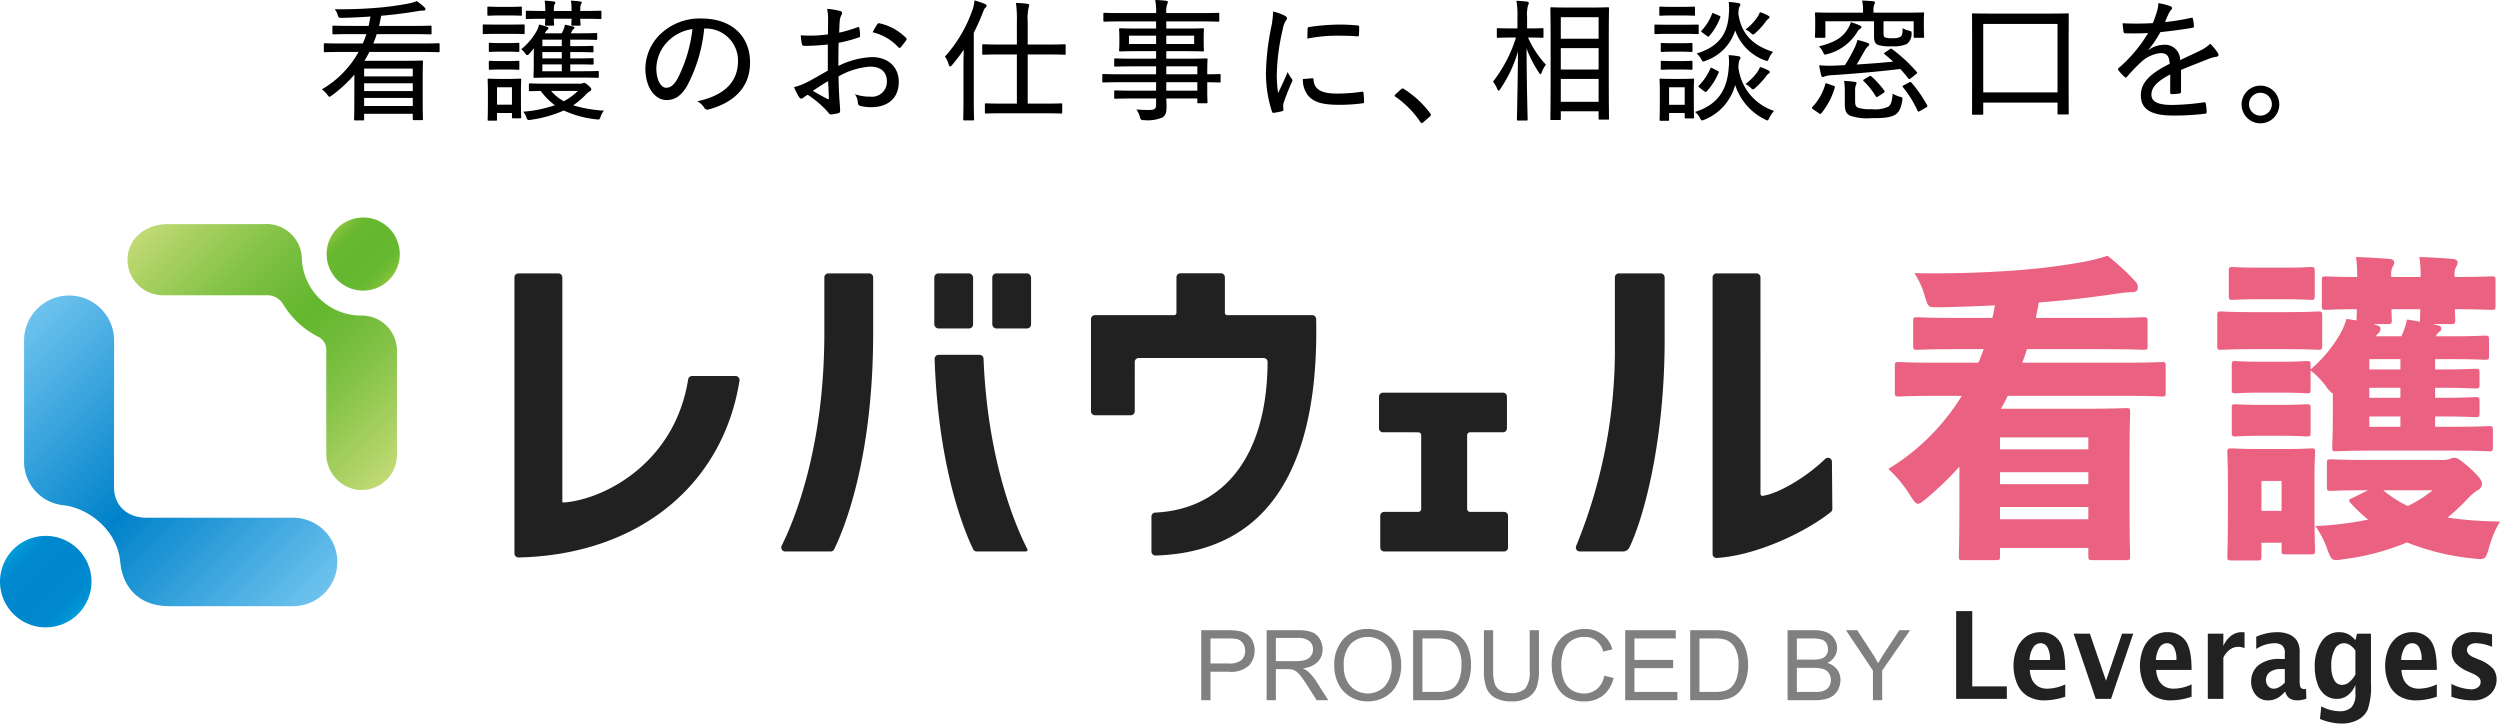 <svg xmlns="http://www.w3.org/2000/svg" xmlns:xlink="http://www.w3.org/1999/xlink" viewBox="0 0 375.191 108.591"><defs><style>.cls-1{fill:#ea6182;}.cls-2{fill:gray;}.cls-3{fill:#212121;}.cls-4{fill:url(#名称未設定グラデーション_88);}.cls-5{fill:url(#名称未設定グラデーション_2);}.cls-6{fill:url(#名称未設定グラデーション_196);}.cls-7{fill:url(#名称未設定グラデーション_23);}</style><linearGradient id="名称未設定グラデーション_88" x1="61.775" y1="68.236" x2="24.773" y2="31.234" gradientUnits="userSpaceOnUse"><stop offset="0" stop-color="#c2da75"/><stop offset="0.085" stop-color="#add265"/><stop offset="0.264" stop-color="#85c348"/><stop offset="0.406" stop-color="#6dba36"/><stop offset="0.494" stop-color="#64b72f"/><stop offset="0.583" stop-color="#6dba36"/><stop offset="0.729" stop-color="#85c348"/><stop offset="0.912" stop-color="#add265"/><stop offset="1" stop-color="#c2da75"/></linearGradient><linearGradient id="名称未設定グラデーション_2" x1="11.72" y1="92.142" x2="2.011" y2="82.433" gradientUnits="userSpaceOnUse"><stop offset="0" stop-color="#009dda"/><stop offset="0.007" stop-color="#009cd9"/><stop offset="0.095" stop-color="#008fd2"/><stop offset="0.214" stop-color="#0088ce"/><stop offset="0.493" stop-color="#0086cd"/><stop offset="0.78" stop-color="#0088ce"/><stop offset="0.902" stop-color="#008fd2"/><stop offset="0.993" stop-color="#009cd9"/><stop offset="1" stop-color="#009dda"/></linearGradient><linearGradient id="名称未設定グラデーション_196" x1="43.883" y1="93.83" x2="0.989" y2="50.935" gradientUnits="userSpaceOnUse"><stop offset="0" stop-color="#6ec3ee"/><stop offset="0.493" stop-color="#0082ca"/><stop offset="1" stop-color="#6ec3ee"/></linearGradient><linearGradient id="名称未設定グラデーション_23" x1="58.389" y1="42.01" x2="50.627" y2="34.248" gradientUnits="userSpaceOnUse"><stop offset="0" stop-color="#8ec43e"/><stop offset="0.008" stop-color="#8bc33d"/><stop offset="0.072" stop-color="#7abe37"/><stop offset="0.148" stop-color="#6dba32"/><stop offset="0.252" stop-color="#66b830"/><stop offset="0.496" stop-color="#64b72f"/><stop offset="0.744" stop-color="#66b830"/><stop offset="0.849" stop-color="#6dba32"/><stop offset="0.927" stop-color="#7abe37"/><stop offset="0.992" stop-color="#8bc33d"/><stop offset="1" stop-color="#8ec43e"/></linearGradient></defs><g id="レイヤー_2" data-name="レイヤー 2"><g id="レイヤー_2-2" data-name="レイヤー 2"><path d="M53.18,11.208a20.362,20.362,0,0,1-3.372,3.114c-.179.119-.277.198-.357.198-.099,0-.178-.1-.337-.317a3.446,3.446,0,0,0-.813-.794,14.809,14.809,0,0,0,5.515-5.613H51.336c-1.805,0-2.42.04-2.539.04-.179,0-.198-.021-.198-.179V6.685c0-.178.02-.198.198-.198.119,0,.734.04,2.539.04h3.114a14.917,14.917,0,0,0,.536-1.408H52.803c-1.964,0-2.618.039-2.718.039-.178,0-.198-.02-.198-.178V4.027c0-.159.021-.179.198-.179.1,0,.754.039,2.718.039h2.52c.099-.456.198-.932.277-1.408-1.468.1-2.896.179-4.364.198-.396,0-.416,0-.555-.437a2.095,2.095,0,0,0-.456-.853c2.201.02,4.126-.04,6.109-.198A43.745,43.745,0,0,0,61.472.496,4.534,4.534,0,0,0,62.544.159a10.327,10.327,0,0,1,1.11.893c.159.158.198.237.198.337,0,.139-.099.198-.337.198a5.996,5.996,0,0,0-.912.1c-1.806.297-3.491.516-5.395.674-.1.516-.199,1.032-.317,1.527h4.959c1.964,0,2.618-.039,2.717-.039.179,0,.199.02.199.179v.952c0,.158-.021.178-.199.178-.099,0-.753-.039-2.717-.039H56.533a11.978,11.978,0,0,1-.516,1.408h7.24c1.825,0,2.439-.04,2.539-.04.158,0,.179.021.179.198V7.657c0,.158-.021.179-.179.179-.1,0-.714-.04-2.539-.04H55.442c-.238.456-.477.893-.754,1.329h5.931c1.746,0,2.579-.04,2.678-.04.159,0,.179.021.179.198,0,.119-.039.694-.039,2.738v2.142c0,3.016.039,3.571.039,3.689,0,.159-.02.179-.179.179H62.127c-.158,0-.179-.02-.179-.179v-.773H54.648v.813c0,.158-.02.179-.179.179H53.319c-.158,0-.179-.021-.179-.179,0-.1.04-.734.04-3.709Zm1.468-.913v1.171h7.3v-1.171ZM61.948,13.667V12.497H54.648V13.667Zm0,2.242V14.699H54.648v1.21Z"/><path d="M76.496,3.689c1.487,0,1.964-.02,2.062-.02.159,0,.179,0,.179.179V4.899c0,.198-.02.219-.179.219-.099,0-.575-.04-2.062-.04H74.69c-1.507,0-1.943.04-2.062.04-.159,0-.179-.021-.179-.219V3.849c0-.179.02-.179.179-.179.119,0,.556.02,2.062.02ZM73.143,1.171c0-.159.02-.179.198-.179.1,0,.477.039,1.726.039H76.396c1.25,0,1.627-.039,1.746-.039.158,0,.179.02.179.179v.991c0,.179-.021.198-.179.198-.119,0-.496-.039-1.746-.039h-1.329c-1.249,0-1.626.039-1.726.039-.179,0-.198-.02-.198-.198Zm.218,16.939c-.158,0-.178-.02-.178-.178,0-.119.039-.536.039-2.937V13.767c0-1.21-.039-1.666-.039-1.785,0-.159.02-.179.178-.179.119,0,.517.04,1.727.04h1.21c1.229,0,1.606-.04,1.726-.04.179,0,.198.02.198.179,0,.099-.04.556-.04,1.487v1.29c0,2.301.04,2.697.04,2.816,0,.159-.02.179-.198.179H77.011c-.159,0-.179-.02-.179-.179v-.615h-2.241v.973c0,.158-.02.178-.179.178Zm0-11.505c0-.158.021-.179.179-.179.119,0,.437.04,1.607.04h1.012c1.13,0,1.468-.04,1.566-.04.198,0,.219.021.219.179v.992c0,.179-.021.198-.219.198-.099,0-.437-.04-1.566-.04H75.147c-1.171,0-1.488.04-1.607.04-.158,0-.179-.02-.179-.198Zm0,2.698c0-.159.021-.179.179-.179.119,0,.437.039,1.607.039h1.012c1.13,0,1.468-.039,1.566-.039.198,0,.219.02.219.179v.991c0,.159-.021.179-.219.179-.099,0-.437-.04-1.566-.04H75.147c-1.171,0-1.488.04-1.607.04-.158,0-.179-.02-.179-.179Zm1.23,6.407h2.241V13.092h-2.241ZM80.106,8.529c0-.495,0-.893.039-1.289-.218.258-.456.536-.674.773-.159.179-.258.258-.357.258-.099,0-.179-.099-.298-.258a2.525,2.525,0,0,0-.595-.614A9.636,9.636,0,0,0,80.443,4.82,3.487,3.487,0,0,0,80.899,3.689a7.706,7.706,0,0,1,1.19.338c.179.079.218.118.218.218,0,.06-.039.139-.158.218a2.009,2.009,0,0,0-.396.536h2.539a3.477,3.477,0,0,0,.297-.615A2.375,2.375,0,0,0,84.767,3.71a9.959,9.959,0,0,1,1.25.277c.139.04.198.099.198.158a.257.257,0,0,1-.139.219.786.786,0,0,0-.238.317l-.179.317h1.468c1.667,0,2.202-.04,2.321-.04.158,0,.179.021.179.179V5.792c0,.179-.021.198-.179.198-.119,0-.654-.039-2.321-.039H85.581v.972h1.11c1.429,0,2.063-.039,2.183-.039.179,0,.198.02.198.198V7.657c0,.179-.02.198-.198.198-.119,0-.754-.04-2.183-.04H85.581v.952h1.11c1.448,0,2.083-.039,2.202-.039.179,0,.198.02.198.218v.556c0,.179-.02.198-.198.198-.119,0-.754-.04-2.182-.04H85.581v1.032H87.148c1.824,0,2.439-.04,2.539-.04.158,0,.178.02.178.179v.654c0,.179-.02.198-.178.198-.1,0-.715-.039-2.539-.039H82.803c-1.825,0-2.439.039-2.559.039-.159,0-.179-.02-.179-.198,0-.119.04-.654.04-1.766Zm6.902,4.027a.938.938,0,0,0,.437-.06.517.517,0,0,1,.219-.06c.099,0,.258.06.614.377.377.337.457.456.457.595,0,.14-.06.198-.198.278a1.911,1.911,0,0,0-.556.456,12.674,12.674,0,0,1-1.964,1.666,20.093,20.093,0,0,0,4.622.794,2.964,2.964,0,0,0-.496.893c-.179.476-.179.476-.654.416a15.511,15.511,0,0,1-4.88-1.329A18.006,18.006,0,0,1,79.689,17.972c-.476.079-.516.079-.694-.377a2.861,2.861,0,0,0-.476-.833A19.155,19.155,0,0,0,83.28,15.79a9.452,9.452,0,0,1-2.123-2.143c-1.091.02-1.507.04-1.606.04-.159,0-.179-.021-.179-.179v-.794c0-.178.02-.198.179-.198.119,0,.714.04,2.479.04ZM81.832,1.369A6.812,6.812,0,0,0,81.732.1,12.971,12.971,0,0,1,83.101.219c.139.02.238.079.238.158a.26.26,0,0,1-.06.198,1.25,1.25,0,0,0-.159.694v.377h2.658V1.369A6.912,6.912,0,0,0,85.68.1a13.845,13.845,0,0,1,1.388.119c.14.02.238.059.238.158a.283.283,0,0,1-.079.198,1.299,1.299,0,0,0-.139.694v.377h.297c1.925,0,2.579-.04,2.698-.04.158,0,.179.021.179.199V2.658c0,.179-.021.198-.179.198-.119,0-.773-.04-2.698-.04h-.297c0,.517.039.754.039.854,0,.158-.02.179-.198.179H85.918c-.158,0-.179-.021-.179-.179,0-.1.021-.337.04-.854h-2.658c0,.517.04.754.04.854,0,.158-.02.179-.179.179H81.97c-.158,0-.179-.021-.179-.179,0-.1.021-.337.04-.854h-.04c-1.924,0-2.578.04-2.678.04-.179,0-.198-.02-.198-.198V1.806c0-.179.02-.199.198-.199.1,0,.754.04,2.678.04h.04Zm2.479,5.554V5.951h-2.916v.972Zm0,1.845V7.815h-2.916v.952Zm0,1.925V9.66h-2.916v1.032Zm-1.606,2.955a7.037,7.037,0,0,0,1.904,1.548A9.123,9.123,0,0,0,86.731,13.647Z"/><path d="M103.123,12.874c-.853,1.468-1.805,2.143-3.114,2.143-1.587,0-3.153-1.726-3.153-4.761a7.274,7.274,0,0,1,2.28-5.158,8.514,8.514,0,0,1,6.149-2.32c4.603,0,7.28,2.718,7.28,6.586,0,3.432-2.023,5.911-6.209,7.062a.523.523,0,0,1-.674-.278,2.865,2.865,0,0,0-1.032-.951c3.689-.794,6.11-2.599,6.11-6.09a4.816,4.816,0,0,0-5.078-4.82A22.901,22.901,0,0,1,103.123,12.874Zm-2.876-6.685a5.948,5.948,0,0,0-1.746,4.007c0,2.023.794,2.976,1.469,2.976.614,0,1.15-.357,1.705-1.35a21.518,21.518,0,0,0,2.242-7.458A6.412,6.412,0,0,0,100.247,6.189Z"/><path d="M124.275,3.095a8.808,8.808,0,0,0-.139-1.766,10.966,10.966,0,0,1,1.944.317.352.352,0,0,1,.297.337.59.59,0,0,1-.099.278,2.271,2.271,0,0,0-.258.912c-.04.536-.06,1.091-.08,1.726a19.745,19.745,0,0,0,2.758-.813c.158-.059.258-.039.277.159a6.803,6.803,0,0,1,.1,1.11c0,.179-.06.219-.238.278a21.788,21.788,0,0,1-2.976.793c-.039,1.151-.039,2.302-.039,3.472a12.303,12.303,0,0,1,5.038-1.329c2.46,0,4.026,1.527,4.026,3.71,0,2.459-1.626,3.809-4.186,3.809a6.588,6.588,0,0,1-1.606-.199c-.258-.079-.337-.237-.356-.555a2.661,2.661,0,0,0-.437-1.21,6.166,6.166,0,0,0,2.281.377,2.232,2.232,0,0,0,2.519-2.281c0-1.389-.893-2.222-2.499-2.222a11.122,11.122,0,0,0-4.761,1.468c.02.773.04,1.726.099,2.797.04.912.14,1.805.14,2.182,0,.278,0,.477-.258.536a6.28,6.28,0,0,1-1.131.198c-.198,0-.298-.179-.655-.596a15.035,15.035,0,0,0-2.816-2.36,3.755,3.755,0,0,0-.654.437.566.566,0,0,1-.317.139c-.139,0-.238-.099-.357-.277a11.993,11.993,0,0,1-.733-1.448,8.609,8.609,0,0,0,1.884-.694c.854-.437,1.885-1.031,3.194-1.785V6.685c-1.19.119-2.44.199-3.491.199-.298,0-.377-.119-.417-.357a10.475,10.475,0,0,1-.158-1.229,19.243,19.243,0,0,0,4.086-.14C124.255,4.483,124.275,3.828,124.275,3.095ZM121.974,13.628c.773.456,1.487.853,2.222,1.229.158.06.198.04.198-.139-.02-.714-.06-1.627-.119-2.539C123.521,12.597,122.827,13.092,121.974,13.628Zm9.66-9.958c.119-.159.179-.219.317-.179a7.996,7.996,0,0,1,4.047,2.222.207.207,0,0,1,0,.317,13.1,13.1,0,0,1-.833,1.091.24.24,0,0,1-.317,0,7.614,7.614,0,0,0-3.888-2.281C131.159,4.443,131.396,4.047,131.634,3.67Z"/><path d="M144.594,9.918c0-.694.021-1.606.04-2.459a26.468,26.468,0,0,1-1.766,2.32c-.119.139-.218.198-.277.198-.079,0-.139-.079-.198-.258a4.213,4.213,0,0,0-.575-1.229,20.521,20.521,0,0,0,4.146-7.061,5.101,5.101,0,0,0,.277-1.369A11.956,11.956,0,0,1,147.808.596c.179.079.258.139.258.258a.438.438,0,0,1-.198.317c-.119.099-.198.277-.377.733a33.002,33.002,0,0,1-1.349,3.016v9.898c0,2.022.039,2.975.039,3.074,0,.158-.02.179-.198.179h-1.229c-.179,0-.198-.021-.198-.179,0-.119.039-1.052.039-3.074Zm6.09,7.082c-1.943,0-2.599.04-2.717.04-.14,0-.159-.021-.159-.199V15.69c0-.158.02-.179.159-.179.118,0,.773.04,2.717.04h1.925V8.173H150.347c-1.983,0-2.639.04-2.757.04-.159,0-.179-.021-.179-.179v-1.21c0-.159.02-.179.179-.179.118,0,.773.039,2.757.039h2.262V3.293a18.007,18.007,0,0,0-.14-2.856,14.836,14.836,0,0,1,1.727.139c.178.021.258.1.258.198a.837.837,0,0,1-.08.357,7.333,7.333,0,0,0-.139,2.122V6.685h2.758c1.983,0,2.658-.039,2.757-.039.159,0,.179.02.179.179v1.21c0,.158-.02.179-.179.179-.099,0-.773-.04-2.757-.04h-2.758v7.379h2.281c1.944,0,2.599-.04,2.718-.04.159,0,.179.021.179.179v1.15c0,.179-.02.199-.179.199-.119,0-.773-.04-2.718-.04Z"/><path d="M168.108,12.338c-1.785,0-2.4.04-2.5.04-.158,0-.178-.02-.178-.179v-.893c0-.179.02-.198.178-.198.1,0,.715.04,2.5.04h5.396V9.958h-3.353c-1.964,0-2.639.04-2.757.04-.159,0-.179-.021-.179-.159v-.873c0-.178.02-.198.179-.198.118,0,.793.04,2.757.04h3.353V7.677h-2.579c-1.983,0-2.678.04-2.797.04-.158,0-.179-.021-.179-.219,0-.099.04-.337.04-1.051V5.515c0-.714-.04-.952-.04-1.071,0-.179.021-.198.179-.198.119,0,.813.04,2.797.04h2.579V3.214h-5.178c-1.825,0-2.46.039-2.559.039-.159,0-.179-.02-.179-.198V2.103c0-.158.02-.179.179-.179.099,0,.733.04,2.559.04h5.178A8.697,8.697,0,0,0,173.365,0a13.898,13.898,0,0,1,1.626.119c.159.02.278.079.278.179a.843.843,0,0,1-.119.377,3.709,3.709,0,0,0-.119,1.289h5.197c1.824,0,2.439-.04,2.559-.04.179,0,.198.021.198.179v.952c0,.179-.02.198-.198.198-.119,0-.734-.039-2.559-.039h-5.197V4.285h2.678c1.983,0,2.678-.04,2.797-.04.159,0,.179.02.179.198,0,.119-.04.357-.04,1.071v.933c0,.714.04.952.04,1.051,0,.198-.02.219-.179.219-.119,0-.813-.04-2.797-.04h-2.678V8.808h3.213c1.984,0,2.679-.04,2.777-.04.179,0,.198.021.198.198,0,.1-.039.536-.039,1.746v.437c1.249,0,1.745-.04,1.845-.04.139,0,.158.02.158.198v.893c0,.159-.02.179-.158.179-.1,0-.596-.02-1.845-.04v1.171c0,1.229.039,1.687.039,1.805,0,.159-.02.179-.198.179h-1.15c-.158,0-.179-.02-.179-.179v-.535h-4.661c.02.456.039.893.039,1.25,0,.893-.158,1.309-.635,1.606a5.654,5.654,0,0,1-2.717.396c-.477,0-.516-.02-.635-.456a3.578,3.578,0,0,0-.536-1.15c.714.06,1.091.079,1.785.079.992,0,1.171-.158,1.171-.873v-.853h-3.333c-2.003,0-2.658.04-2.776.04-.159,0-.179-.021-.179-.199v-.853c0-.179.02-.198.179-.198.118,0,.773.039,2.776.039h3.333V12.338Zm5.396-5.732v-1.25h-4.066v1.25Zm5.713-1.25h-4.186v1.25h4.186ZM175.031,9.958v1.19h4.661V9.958Zm4.661,3.649V12.338h-4.661v1.27Z"/><path d="M192.791,2.341c.258.159.356.258.356.396,0,.119-.039.198-.218.437a3.514,3.514,0,0,0-.417,1.21,32.378,32.378,0,0,0-.893,6.665,17.491,17.491,0,0,0,.198,2.936c.456-1.012.854-1.785,1.429-3.174a6.235,6.235,0,0,0,.595.992.393.393,0,0,1,.119.238.659.659,0,0,1-.1.317,31.286,31.286,0,0,0-1.21,3.074,1.371,1.371,0,0,0-.079.556c0,.198.04.337.04.477,0,.118-.04.178-.179.218a11.917,11.917,0,0,1-1.31.258c-.119,0-.198-.079-.237-.218a18.466,18.466,0,0,1-.894-5.812,37.078,37.078,0,0,1,.754-6.665,12.836,12.836,0,0,0,.317-2.52A8.116,8.116,0,0,1,192.791,2.341Zm4.185,9.402c.119,0,.159.06.159.238.1,1.448,1.19,2.043,3.392,2.062a26.12,26.12,0,0,0,3.868-.277c.179-.02.219,0,.238.218a12.345,12.345,0,0,1,.079,1.27c0,.199,0,.219-.277.258a26.27,26.27,0,0,1-3.432.219c-2.52,0-3.828-.377-4.701-1.408a3.798,3.798,0,0,1-.773-2.46Zm-.733-7.398c0-.199.06-.259.258-.298a33.722,33.722,0,0,1,4.245-.357,26.635,26.635,0,0,1,2.856.119c.337.02.377.04.377.219,0,.436,0,.812-.04,1.229,0,.158-.039.218-.218.198-.952-.079-2.143-.1-3.214-.1a23.34,23.34,0,0,0-4.305.437C196.223,4.999,196.223,4.642,196.242,4.345Z"/><path d="M210.253,13.409a.468.468,0,0,1,.258-.139.435.435,0,0,1,.237.119,14.61,14.61,0,0,1,3.868,3.591.436.436,0,0,1,.119.277c0,.079-.039.158-.179.258l-.932.813c-.119.099-.179.139-.238.139-.079,0-.158-.02-.238-.179a14.444,14.444,0,0,0-3.689-3.749c-.119-.06-.158-.099-.158-.158s.02-.1.119-.219Z"/><path d="M227.733,4.265V2.658a12.517,12.517,0,0,0-.158-2.539c.575.02,1.071.06,1.567.119.178.02.297.099.297.179a.923.923,0,0,1-.119.396,5.277,5.277,0,0,0-.139,1.805V4.265h.139c1.548,0,2.044-.039,2.143-.039.159,0,.179.02.179.179V5.475c0,.179-.02.199-.179.199-.099,0-.595-.04-2.143-.04a14.634,14.634,0,0,0,2.679,4.066,4.565,4.565,0,0,0-.615,1.17c-.079.179-.119.278-.179.278s-.139-.08-.238-.238a17.402,17.402,0,0,1-1.864-3.63c.02,5.752.159,10.295.159,10.632,0,.159-.021.179-.199.179h-1.229c-.158,0-.179-.02-.179-.179,0-.337.119-4.78.159-10.195A19.44,19.44,0,0,1,225.174,13.33c-.119.179-.198.277-.277.277s-.139-.118-.219-.316a4.455,4.455,0,0,0-.614-1.032,21.064,21.064,0,0,0,3.451-6.625h-.556c-1.527,0-2.023.04-2.142.04-.159,0-.179-.021-.179-.199V4.404c0-.159.02-.179.179-.179.118,0,.614.039,2.142.039Zm5.118,13.747c-.158,0-.179-.02-.179-.179,0-.119.04-1.31.04-7.34V6.546c0-3.928-.04-5.138-.04-5.276,0-.158.021-.179.179-.179.139,0,.714.04,2.44.04h3.59c1.706,0,2.301-.04,2.4-.04.179,0,.198.021.198.179,0,.119-.04,1.349-.04,4.682v4.503c0,6.011.04,7.2.04,7.319,0,.159-.02.179-.198.179h-1.19c-.158,0-.179-.02-.179-.179V16.702h-5.673V17.833c0,.159-.02.179-.198.179Zm1.389-12.199h5.673V2.579h-5.673Zm5.673,4.621V7.221h-5.673v3.213Zm0,4.841V11.843h-5.673v3.432Z"/><path d="M252.733,3.71c1.468,0,1.925-.021,2.023-.021.159,0,.179,0,.179.159V4.92c0,.178-.02.198-.179.198-.099,0-.556-.04-2.023-.04h-2.241c-1.468,0-1.924.04-2.023.04-.158,0-.179-.021-.179-.198V3.849c0-.159.021-.159.179-.159.1,0,.556.021,2.023.021Zm-.258-2.679c1.23,0,1.607-.039,1.706-.039.179,0,.198.02.198.198v.991c0,.159-.02.179-.198.179-.099,0-.476-.039-1.706-.039h-1.547c-1.229,0-1.606.039-1.726.039-.159,0-.179-.02-.179-.179v-.991c0-.179.02-.198.179-.198.119,0,.496.039,1.726.039Zm-3.233,17.1c-.158,0-.178-.021-.178-.179,0-.119.039-.536.039-2.936V13.786c0-1.21-.039-1.666-.039-1.805,0-.159.02-.179.178-.179.1,0,.496.04,1.706.04h1.408c1.21,0,1.587-.04,1.706-.04.159,0,.179.02.179.179,0,.119-.04.575-.04,1.487v1.31c0,2.301.04,2.697.04,2.797,0,.179-.02.198-.179.198h-1.051c-.159,0-.179-.02-.179-.198v-.615h-2.341v.992c0,.158-.02.179-.179.179Zm0-11.506c0-.158.021-.178.198-.178.1,0,.417.039,1.567.039h1.23c1.13,0,1.447-.039,1.566-.039.179,0,.198.02.198.178v.992c0,.159-.02.179-.198.179-.119,0-.437-.04-1.566-.04h-1.23c-1.15,0-1.468.04-1.567.04-.178,0-.198-.02-.198-.179Zm0,2.698c0-.179.021-.198.198-.198.1,0,.417.039,1.567.039h1.23c1.13,0,1.447-.039,1.566-.039.179,0,.198.02.198.198v.992c0,.139-.02.158-.198.158-.119,0-.437-.04-1.566-.04h-1.23c-1.15,0-1.468.04-1.567.04-.178,0-.198-.02-.198-.158Zm1.25,6.407H252.833V13.092h-2.341Zm8.946-5.574a7.376,7.376,0,0,0-.02-1.885,12.499,12.499,0,0,1,1.447.159c.219.04.338.119.338.218a.419.419,0,0,1-.1.298,1.119,1.119,0,0,0-.158.516q-.031.297-.06.596a7.848,7.848,0,0,0,5.355,6.585,4.465,4.465,0,0,0-.694,1.032c-.139.277-.198.396-.317.396a.886.886,0,0,1-.337-.139,8.759,8.759,0,0,1-4.483-5.178,7.796,7.796,0,0,1-4.582,5.197,1.098,1.098,0,0,1-.377.119c-.139,0-.198-.1-.337-.377a2.497,2.497,0,0,0-.734-.893C257.892,15.69,259.221,13.39,259.438,10.156Zm6.05-1.428c-.119.297-.179.416-.297.416a1.216,1.216,0,0,1-.357-.099,7.436,7.436,0,0,1-4.424-4.483,7.06,7.06,0,0,1-4.403,4.543.979.979,0,0,1-.377.118c-.119,0-.198-.099-.337-.376a2.777,2.777,0,0,0-.675-.813c3.353-1.032,4.661-2.976,4.84-5.892a9.231,9.231,0,0,0-.02-1.845,11.122,11.122,0,0,1,1.408.158c.219.04.337.1.337.219a.446.446,0,0,1-.099.297.787.787,0,0,0-.139.377c-.021.198-.04.477-.06.655.456,3.551,2.757,4.998,5.217,5.792A3.059,3.059,0,0,0,265.488,8.728Zm-10.414,4.443c-.218-.179-.218-.219-.099-.338a8.527,8.527,0,0,0,1.706-2.539c.039-.099.059-.139.118-.139a.844.844,0,0,1,.238.1l.675.356c.258.119.277.159.198.338a9.816,9.816,0,0,1-1.766,2.757.292.292,0,0,1-.158.1c-.06,0-.119-.04-.238-.119Zm2.896-10.831c.238.1.258.139.198.298a8.861,8.861,0,0,1-1.627,2.737c-.06.079-.099.119-.158.119a.44.44,0,0,1-.238-.119l-.654-.477c-.219-.179-.219-.218-.1-.337a7.563,7.563,0,0,0,1.548-2.499c.06-.159.06-.14.337-.021Zm5.752,8.49a4.238,4.238,0,0,0,.417-.773,5.695,5.695,0,0,1,1.19.476c.198.1.277.198.277.277,0,.14-.079.179-.218.258a1.599,1.599,0,0,0-.338.377,11.448,11.448,0,0,1-1.606,1.727c-.158.158-.258.237-.357.237-.099,0-.198-.079-.376-.258a3.004,3.004,0,0,0-.774-.535A8.37,8.37,0,0,0,263.723,10.831Zm0-8.232a3.188,3.188,0,0,0,.397-.773,5.941,5.941,0,0,1,1.189.496c.199.119.259.158.259.258,0,.139-.08.179-.219.277a2.028,2.028,0,0,0-.337.357,10.718,10.718,0,0,1-1.548,1.726c-.178.158-.258.238-.356.238-.1,0-.198-.08-.377-.238a2.424,2.424,0,0,0-.773-.496A8.65,8.65,0,0,0,263.723,2.599Z"/><path d="M275.156,12.874c.238.079.238.119.198.277a10.718,10.718,0,0,1-1.983,3.809c-.079.1-.119.14-.179.14a.44.44,0,0,1-.238-.119l-.872-.596c-.179-.139-.199-.198-.08-.337a8.167,8.167,0,0,0,1.925-3.392c.039-.179.079-.179.337-.1Zm7.518-7.796c0,.357.08.496.338.575a3.924,3.924,0,0,0,1.131.079,1.898,1.898,0,0,0,1.091-.237c.277-.198.297-.556.297-1.27a3.319,3.319,0,0,0,.973.377c.396.118.396.118.377.535a1.814,1.814,0,0,1-.715,1.468,4.823,4.823,0,0,1-2.261.338,5.943,5.943,0,0,1-2.063-.199c-.356-.158-.595-.476-.595-1.27V3.193h-7.3V5.475c0,.179-.02.199-.179.199h-1.19c-.178,0-.198-.021-.198-.199,0-.119.04-.337.04-1.904V3.016c0-.575-.04-.854-.04-.973,0-.158.021-.178.198-.178.1,0,.774.039,2.658.039h4.364V1.429A6.272,6.272,0,0,0,279.461.079c.556.021,1.131.06,1.646.1.179.02.277.079.277.179a.927.927,0,0,1-.119.377,2.155,2.155,0,0,0-.099.733v.437h4.721c1.904,0,2.559-.039,2.698-.039.158,0,.178.02.178.178,0,.119-.039.397-.039.854V3.57c0,1.567.039,1.785.039,1.904,0,.179-.02.199-.178.199h-1.19c-.179,0-.198-.021-.198-.199V3.193h-4.523Zm-3.59-1.27c.158.079.277.139.277.258a.293.293,0,0,1-.198.258,1.485,1.485,0,0,0-.496.575,7.441,7.441,0,0,1-4.463,3.233c-.417.1-.417.119-.575-.238a2.876,2.876,0,0,0-.654-.932c2.261-.575,3.551-1.27,4.363-2.678a4.07,4.07,0,0,0,.437-.952A9.438,9.438,0,0,1,279.084,3.809ZM276.882,9.779A25.561,25.561,0,0,0,278.33,7.181a6.851,6.851,0,0,0,.437-1.19,12.735,12.735,0,0,1,1.487.437c.159.06.278.14.278.258,0,.119-.1.219-.238.298a2.749,2.749,0,0,0-.456.635c-.417.714-.754,1.369-1.21,2.063,1.924-.119,3.769-.258,5.494-.437-.416-.377-.833-.734-1.27-1.091-.139-.1-.119-.179.06-.298l.694-.456c.159-.119.198-.14.337-.04a23.041,23.041,0,0,1,3.71,3.432c.119.139.099.179-.119.337l-.754.615c-.119.079-.179.119-.238.119s-.099-.04-.158-.1c-.396-.516-.794-.972-1.19-1.408-3.332.397-6.546.675-9.958.913a5.472,5.472,0,0,0-1.349.178.751.751,0,0,1-.317.119c-.119,0-.198-.099-.258-.297-.119-.457-.219-.973-.298-1.469a18.667,18.667,0,0,0,2.043.06Zm1.527,5.455c0,.477.1.773.396.912a5.566,5.566,0,0,0,2.104.238,4.611,4.611,0,0,0,2.479-.377c.377-.218.595-.893.654-1.964a3.61,3.61,0,0,0,1.11.477c.397.119.397.139.338.556-.198,1.229-.536,1.824-1.071,2.142-.754.437-1.746.517-3.61.517a7.81,7.81,0,0,1-3.154-.377c-.476-.238-.793-.596-.793-1.687V13.767a11.095,11.095,0,0,0-.1-1.627c.516.021,1.111.08,1.548.14.218.039.317.079.317.158a.728.728,0,0,1-.1.317,2.592,2.592,0,0,0-.119.992Zm2.103-3.769c.198-.1.219-.1.357.02a12.996,12.996,0,0,1,1.924,2.122c.1.159.06.219-.179.377l-.733.477a.666.666,0,0,1-.238.1c-.06,0-.079-.04-.139-.119a10.925,10.925,0,0,0-1.785-2.242c-.079-.06-.1-.099-.1-.139,0-.06.04-.099.159-.158Zm6.03.893c.179-.079.238-.06.338.06a18.848,18.848,0,0,1,2.341,3.392c.059.139.039.219-.179.337l-.873.496a.464.464,0,0,1-.258.1c-.06,0-.1-.04-.139-.139a16.323,16.323,0,0,0-2.183-3.512c-.119-.139-.079-.178.159-.317Z"/><path d="M296.13,17.218c-.159,0-.179-.02-.179-.178,0-.14.02-1.092.02-6.407V6.963c0-3.65-.02-4.662-.02-4.781,0-.158.02-.178.179-.178.119,0,.813.039,2.797.039h8.589c1.964,0,2.658-.039,2.777-.039.159,0,.179.02.179.178,0,.119-.02,1.111-.02,4.325v4.126c0,5.296.02,6.248.02,6.367,0,.158-.02.179-.179.179h-1.329c-.158,0-.179-.021-.179-.179V15.394H297.638V17.04c0,.158-.021.178-.198.178Zm1.508-3.352H308.785V3.591H297.638Z"/><path d="M322.46,7.498a3.97,3.97,0,0,1,2.241-.773,2.261,2.261,0,0,1,2.479,2.301c.893-.437,2.003-.932,3.015-1.428a5.839,5.839,0,0,0,1.508-1.031,7.354,7.354,0,0,1,1.131,1.368c.218.357.1.516-.159.575a5.477,5.477,0,0,0-1.15.298c-1.408.575-2.658,1.031-4.205,1.686V13.747c0,.179-.079.258-.277.297a8.556,8.556,0,0,1-1.131.08c-.159,0-.219-.1-.219-.278,0-.793,0-1.805.021-2.678-1.964,1.012-2.837,1.944-2.837,3.035,0,1.031.912,1.547,3.095,1.547a35.599,35.599,0,0,0,4.8-.396.199.199,0,0,1,.259.158,9.128,9.128,0,0,1,.139,1.23c0,.218-.08.317-.179.317a37.259,37.259,0,0,1-4.92.277c-3.015,0-4.78-.813-4.78-3.015,0-1.766,1.111-3.154,4.324-4.741-.06-1.19-.416-1.627-1.448-1.606a5.12,5.12,0,0,0-3.015,1.508,26.038,26.038,0,0,0-1.924,2.022c-.159.179-.238.179-.377.04a6.523,6.523,0,0,1-.933-1.012c-.079-.139-.1-.179.04-.317A21.338,21.338,0,0,0,322.38,4.959c-1.11.06-2.222.06-3.432.04-.179,0-.218-.079-.258-.238-.039-.277-.119-.853-.139-1.27a43.623,43.623,0,0,0,4.543-.02,18.738,18.738,0,0,0,.654-1.885,3.575,3.575,0,0,0,.158-1.11,8.401,8.401,0,0,1,1.865.476.295.295,0,0,1,.079.516,2.033,2.033,0,0,0-.357.536c-.198.396-.337.754-.575,1.309a32.607,32.607,0,0,0,3.908-.635c.198-.039.238-.02.277.139a7.548,7.548,0,0,1,.159,1.111c0,.158-.06.218-.298.258-1.527.258-3.214.477-4.741.635A16.992,16.992,0,0,1,322.439,7.459Z"/><path d="M342.063,15.651a2.827,2.827,0,1,1-2.816-2.797A2.811,2.811,0,0,1,342.063,15.651Zm-4.542,0a1.716,1.716,0,1,0,1.726-1.726A1.71,1.71,0,0,0,337.521,15.651Z"/><path class="cls-1" d="M298.998,47.712c.178-.628.267-1.257.4-1.886-2.891.145-5.693.242-8.718.291-1.29,0-1.29,0-1.824-1.692A11.774,11.774,0,0,0,287.3,40.992c5.026.098,9.83-.048,14.1-.338A99.177,99.177,0,0,0,312.698,39.301a26.951,26.951,0,0,0,3.603-.918,37.318,37.318,0,0,1,3.959,3.625c.489.483.578.725.578,1.111,0,.532-.267.726-.934.726a20.806,20.806,0,0,0-2.669.29c-3.647.531-7.339.967-11.253,1.257-.134.773-.312,1.547-.445,2.32h10.186c4.181,0,5.693-.097,5.96-.097.578,0,.623.049.623.677v3.528c0,.629-.044.678-.623.678-.267,0-1.779-.098-5.96-.098h-11.52c-.223.678-.445,1.354-.712,2.031h15.479c3.825,0,5.115-.098,5.426-.098.579,0,.623.049.623.678v3.818c0,.629-.044.677-.623.677-.311,0-1.601-.097-5.426-.097h-17.658c-.312.677-.667,1.305-1.023,1.934h12.766c3.691,0,5.693-.097,6.004-.097.578,0,.623.048.623.677,0,.338-.089,1.982-.089,7.348v5.559c0,6.672.089,8.17.089,8.508,0,.678-.044.726-.623.726h-5.026c-.579,0-.623-.048-.623-.726V82.227H300.154v1.16c0,.629-.044.677-.623.677H294.55c-.534,0-.578-.048-.578-.677,0-.29.089-1.837.089-8.411V70.045a49.075,49.075,0,0,1-4.981,4.785c-.578.484-.934.773-1.246.773-.355,0-.623-.435-1.201-1.305a17.813,17.813,0,0,0-3.247-3.916A33.131,33.131,0,0,0,294.417,59.41h-4.003c-3.781,0-5.115.097-5.382.097-.623,0-.667-.048-.667-.677V55.012c0-.629.044-.678.667-.678.267,0,1.602.098,5.382.098h6.494c.312-.678.534-1.354.801-2.031h-4.003c-4.226,0-5.693.098-5.96.098-.578,0-.623-.049-.623-.678V48.292c0-.628.044-.677.623-.677.267,0,1.735.097,5.96.097Zm14.411,19.723V65.646H300.154v1.788Zm0,5.221V70.867H300.154v1.788Zm-13.255,5.269h13.255V76.088H300.154Z"/><path class="cls-1" d="M332.758,47.422c0-.629.044-.677.623-.677.267,0,1.379.097,4.715.097h5.071c3.336,0,4.448-.097,4.715-.097.578,0,.623.048.623.677v4.398c0,.629-.044.678-.623.678-.267,0-1.379-.098-4.715-.098h-5.071c-3.336,0-4.448.098-4.715.098-.578,0-.623-.049-.623-.678ZM339.385,83.483c0,.58-.044.628-.623.628h-3.826c-.623,0-.667-.048-.667-.628,0-.387.089-1.595.089-7.493V72.801c0-3.191-.089-4.496-.089-4.883,0-.58.044-.629.667-.629.312,0,1.246.098,4.092.098h3.692c2.847,0,3.781-.098,4.137-.098.534,0,.578.049.578.629,0,.338-.089,1.644-.089,3.964v3.528c0,5.607.089,6.816.089,7.154,0,.58-.044.629-.578.629h-3.825c-.579,0-.623-.049-.623-.629V81.453H339.385ZM334.492,40.751c0-.628.044-.677.578-.677.311,0,1.201.097,4.047.097h3.647c2.802,0,3.692-.097,4.003-.097.579,0,.623.049.623.677v3.577c0,.629-.044.677-.623.677-.311,0-1.201-.097-4.003-.097h-3.647c-2.847,0-3.736.097-4.047.097-.534,0-.578-.048-.578-.677Zm19.17,7.202c0-.241.044-.725.044-1.547-3.203,0-4.403.098-4.626.098-.578,0-.623-.049-.623-.678V42.152c0-.628.044-.676.623-.676.223,0,1.423.096,4.67.096a16.894,16.894,0,0,0-.178-2.996c1.69.048,3.425.145,5.07.289.445.049.667.242.667.484a1.025,1.025,0,0,1-.223.676,2.404,2.404,0,0,0-.222,1.258v.289h4.403a17.241,17.241,0,0,0-.178-2.996c1.735.048,3.425.145,5.026.289.489.049.712.242.712.484a1.025,1.025,0,0,1-.223.676,2.404,2.404,0,0,0-.222,1.258v.289c3.825,0,5.204-.096,5.516-.096.578,0,.623.048.623.676v3.674c0,.629-.044.678-.623.678-.312,0-1.69-.098-5.471-.098,0,.822.044,1.354.044,1.547,0,.629-.044.678-.667.678h-2.802c.312.048.623.145.89.193.355.096.489.289.489.482,0,.291-.134.387-.356.532a2.263,2.263,0,0,0-.489.628h2.535c3.425,0,4.537-.096,4.849-.096.578,0,.623.048.623.676v2.32c0,.58-.044.629-.623.629-.312,0-1.423-.097-4.849-.097h-2.624v1.547h1.557c2.402,0,4.181-.097,4.493-.097.578,0,.623.049.623.629v1.691c0,.58-.044.629-.623.629-.312,0-2.091-.098-4.448-.098H365.45v1.499h1.557c2.402,0,4.226-.097,4.493-.097.578,0,.623.049.623.725v1.596c0,.629-.044.677-.623.677-.267,0-2.091-.097-4.448-.097H365.45v1.547h2.313c4.047,0,5.426-.097,5.738-.097.578,0,.623.048.623.726v2.416c0,.58-.044.629-.623.629-.312,0-1.69-.097-5.738-.097H356.332c-4.048,0-5.427.097-5.738.097-.579,0-.579-.049-.579-.629,0-.289.089-1.788.089-4.979V59.072a4.005,4.005,0,0,1-1.067-1.16,12.826,12.826,0,0,0-2.269-2.32v2.755c0,.628-.044.677-.623.677-.312,0-1.112-.097-3.781-.097h-3.069c-2.669,0-3.47.097-3.781.097-.534,0-.579-.049-.579-.677V54.866c0-.628.045-.677.579-.677.311,0,1.112.097,3.781.097h3.069c2.669,0,3.469-.097,3.781-.097.578,0,.623.049.623.677v.58a20.745,20.745,0,0,0,4.404-5.269,10.556,10.556,0,0,0,.979-2.32c.534.096,1.067.145,1.512.241Zm-18.726,13.342c0-.58.045-.628.579-.628.311,0,1.112.097,3.781.097h3.069c2.669,0,3.469-.097,3.781-.097.578,0,.623.048.623.628v3.529c0,.629-.044.677-.623.677-.312,0-1.112-.097-3.781-.097h-3.069c-2.669,0-3.47.097-3.781.097-.534,0-.579-.048-.579-.677Zm7.473,15.373V72.172H339.385V76.668Zm12.988-3.094c-3.87,0-5.293.096-5.56.096-.578,0-.623-.048-.623-.676V69.609c0-.628.044-.676.623-.676.267,0,1.69.096,5.649.096H366.384a3.825,3.825,0,0,0,1.29-.145,1.262,1.262,0,0,1,.623-.193c.445,0,.934.29,2.313,1.498,1.423,1.306,1.868,1.934,1.868,2.32a1.033,1.033,0,0,1-.667,1.064,8.937,8.937,0,0,0-1.512,1.305,32.469,32.469,0,0,1-2.98,2.804,57.514,57.514,0,0,0,7.873.58,15.74,15.74,0,0,0-1.601,3.771c-.578,1.982-.578,1.982-2.357,1.789a36.35,36.35,0,0,1-10.008-2.418,36.332,36.332,0,0,1-9.474,2.514c-1.824.291-1.824.291-2.535-1.643a14.29,14.29,0,0,0-1.735-3.336,46.928,46.928,0,0,0,7.917-.967,23.966,23.966,0,0,1-2.536-2.369c-.222-.241-.311-.387-.311-.482,0-.146.133-.242.4-.339Zm4.848-19.675h-4.67v1.547h4.67Zm-4.67,4.302v1.499h4.67v-1.499Zm0,4.303v1.547h4.67V62.504Zm.578-13.873c.934.289,1.112.387,1.112.725a.937.937,0,0,1-.4.725,2.792,2.792,0,0,0-.312.387h3.825a7.399,7.399,0,0,0,.445-1.062,8.834,8.834,0,0,0,.4-1.451c.667.098,1.334.193,1.957.339v-.339c0-.241.044-.725.044-1.547h-4.314c0,.822.044,1.354.044,1.547,0,.629-.044.678-.623.678Zm1.512,24.943a16.894,16.894,0,0,0,3.692,2.368,19.857,19.857,0,0,0,3.736-2.368Z"/><path class="cls-2" d="M180.278,105.085V94.581h3.963a9.415,9.415,0,0,1,1.598.101,3.161,3.161,0,0,1,1.296.49,2.572,2.572,0,0,1,.843,1.013,3.418,3.418,0,0,1-.535,3.702,4.088,4.088,0,0,1-3.081.928h-2.694V105.085Zm1.391-5.51h2.716a2.874,2.874,0,0,0,1.911-.501,1.787,1.787,0,0,0,.568-1.412,1.894,1.894,0,0,0-.334-1.127,1.558,1.558,0,0,0-.877-.621,5.926,5.926,0,0,0-1.298-.093h-2.686Z"/><path class="cls-2" d="M190.089,105.085V94.581h4.658a6.197,6.197,0,0,1,2.133.283,2.334,2.334,0,0,1,1.169,1,2.984,2.984,0,0,1,.437,1.583,2.648,2.648,0,0,1-.723,1.885,3.67,3.67,0,0,1-2.236.974,3.585,3.585,0,0,1,.839.524,7.155,7.155,0,0,1,1.152,1.397l1.828,2.859H197.598l-1.389-2.185q-.609-.948-1.004-1.448a3.157,3.157,0,0,0-.706-.702,2.114,2.114,0,0,0-.634-.279,4.075,4.075,0,0,0-.772-.051H191.479V105.085Zm1.39-5.869h2.987a4.448,4.448,0,0,0,1.492-.197,1.58,1.58,0,0,0,.816-.63,1.704,1.704,0,0,0,.279-.942,1.567,1.567,0,0,0-.541-1.226,2.538,2.538,0,0,0-1.709-.48H191.479Z"/><path class="cls-2" d="M200.242,99.97a5.706,5.706,0,0,1,1.405-4.097,4.777,4.777,0,0,1,3.625-1.478,5.023,5.023,0,0,1,2.621.695,4.536,4.536,0,0,1,1.782,1.938A6.301,6.301,0,0,1,210.287,99.846a6.203,6.203,0,0,1-.643,2.861,4.415,4.415,0,0,1-1.828,1.909,5.213,5.213,0,0,1-2.551.647,4.962,4.962,0,0,1-2.652-.716,4.609,4.609,0,0,1-1.769-1.957A5.91,5.91,0,0,1,200.242,99.97Zm1.433.021a4.206,4.206,0,0,0,1.021,2.992,3.559,3.559,0,0,0,5.144-.012,4.456,4.456,0,0,0,1.014-3.13,5.388,5.388,0,0,0-.433-2.24,3.332,3.332,0,0,0-1.268-1.483,3.443,3.443,0,0,0-1.874-.528,3.558,3.558,0,0,0-2.542,1.013A4.537,4.537,0,0,0,201.675,99.99Z"/><path class="cls-2" d="M212.079,105.085V94.581h3.62a8.752,8.752,0,0,1,1.87.15,3.564,3.564,0,0,1,1.541.752A4.284,4.284,0,0,1,220.353,97.278a7.076,7.076,0,0,1,.412,2.498,7.358,7.358,0,0,1-.279,2.121,5.172,5.172,0,0,1-.718,1.53,3.784,3.784,0,0,1-.957.953,3.904,3.904,0,0,1-1.254.528,7.163,7.163,0,0,1-1.688.178Zm1.391-1.24h2.241a5.437,5.437,0,0,0,1.631-.194,2.355,2.355,0,0,0,.943-.545,3.318,3.318,0,0,0,.769-1.329,6.489,6.489,0,0,0,.277-2.025,4.89,4.89,0,0,0-.541-2.532,2.725,2.725,0,0,0-1.315-1.186,5.466,5.466,0,0,0-1.799-.214h-2.206Z"/><path class="cls-2" d="M229.57,94.581h1.389v6.069a7.226,7.226,0,0,1-.357,2.515,3.07,3.07,0,0,1-1.294,1.517,4.579,4.579,0,0,1-2.454.583,5.038,5.038,0,0,1-2.414-.509,2.898,2.898,0,0,1-1.34-1.471,7.026,7.026,0,0,1-.4-2.634V94.581h1.389v6.061a5.922,5.922,0,0,0,.255,2.018,1.931,1.931,0,0,0,.875,1.001,3.031,3.031,0,0,0,1.515.351,2.895,2.895,0,0,0,2.185-.695,4.011,4.011,0,0,0,.653-2.675Z"/><path class="cls-2" d="M240.769,101.402l1.39.351a4.676,4.676,0,0,1-1.572,2.612,4.345,4.345,0,0,1-2.777.898,4.982,4.982,0,0,1-2.762-.691,4.306,4.306,0,0,1-1.619-2.002,7.146,7.146,0,0,1-.556-2.817,6.194,6.194,0,0,1,.626-2.862,4.3,4.3,0,0,1,1.784-1.855,5.212,5.212,0,0,1,2.547-.636,4.303,4.303,0,0,1,2.652.803,4.164,4.164,0,0,1,1.498,2.257l-1.369.323a3.24,3.24,0,0,0-1.061-1.668,2.821,2.821,0,0,0-1.748-.524,3.389,3.389,0,0,0-2.023.581,3.05,3.05,0,0,0-1.143,1.558,6.266,6.266,0,0,0-.33,2.018,6.415,6.415,0,0,0,.391,2.339,2.899,2.899,0,0,0,1.215,1.494,3.398,3.398,0,0,0,1.784.495,3,3,0,0,0,1.978-.674A3.458,3.458,0,0,0,240.769,101.402Z"/><path class="cls-2" d="M243.901,105.085V94.581h7.594V95.82h-6.205v3.217h5.81v1.232h-5.81v3.576h6.448V105.085Z"/><path class="cls-2" d="M253.659,105.085V94.581H257.279a8.752,8.752,0,0,1,1.87.15,3.564,3.564,0,0,1,1.541.752,4.284,4.284,0,0,1,1.243,1.796,7.076,7.076,0,0,1,.412,2.498,7.358,7.358,0,0,1-.279,2.121,5.172,5.172,0,0,1-.718,1.53,3.791,3.791,0,0,1-.957.953,3.903,3.903,0,0,1-1.255.528,7.158,7.158,0,0,1-1.687.178Zm1.391-1.24h2.241a5.437,5.437,0,0,0,1.631-.194,2.351,2.351,0,0,0,.943-.545,3.314,3.314,0,0,0,.769-1.329,6.49,6.49,0,0,0,.277-2.025,4.889,4.889,0,0,0-.541-2.532,2.725,2.725,0,0,0-1.315-1.186,5.465,5.465,0,0,0-1.799-.214h-2.206Z"/><path class="cls-2" d="M268.277,105.085V94.581h3.941a4.886,4.886,0,0,1,1.932.319,2.483,2.483,0,0,1,1.139.981,2.582,2.582,0,0,1,.412,1.385,2.391,2.391,0,0,1-.365,1.27,2.616,2.616,0,0,1-1.104.959,2.749,2.749,0,0,1,1.465.955,2.549,2.549,0,0,1,.512,1.591,3.085,3.085,0,0,1-.311,1.372,2.683,2.683,0,0,1-.771.978,3.216,3.216,0,0,1-1.15.52,7.053,7.053,0,0,1-1.695.175Zm1.391-6.091h2.27a5.058,5.058,0,0,0,1.327-.122,1.472,1.472,0,0,0,.799-.524,1.509,1.509,0,0,0,.267-.917,1.697,1.697,0,0,0-.25-.921,1.277,1.277,0,0,0-.718-.545,6.027,6.027,0,0,0-1.596-.146h-2.1Zm0,4.851h2.614a6.216,6.216,0,0,0,.947-.049,2.293,2.293,0,0,0,.803-.288,1.522,1.522,0,0,0,.529-.583,1.826,1.826,0,0,0,.207-.884,1.739,1.739,0,0,0-.3-1.021,1.586,1.586,0,0,0-.835-.61,5.151,5.151,0,0,0-1.537-.176h-2.428Z"/><path class="cls-2" d="M281.083,105.085v-4.449l-4.049-6.055H278.726l2.071,3.166q.573.888,1.067,1.778.473-.826,1.147-1.856l2.035-3.089H286.664l-4.191,6.055V105.085Z"/><polygon class="cls-3" points="293.57 104.884 293.57 91.712 295.989 91.712 295.989 103.01 301.177 103.01 301.177 104.884 293.57 104.884"/><path class="cls-3" d="M309.943,104.563a10.075,10.075,0,0,1-3.126.547,4.856,4.856,0,0,1-2.445-.596,3.877,3.877,0,0,1-1.625-1.853,6.727,6.727,0,0,1-.564-2.739,6.521,6.521,0,0,1,.482-2.532,4.2,4.2,0,0,1,1.395-1.841,3.725,3.725,0,0,1,2.264-.674,3.228,3.228,0,0,1,2.631,1.198c.659.803.987,2.287.987,4.466H304.622a4.018,4.018,0,0,0,.393,1.564,2.509,2.509,0,0,0,.856.913,2.731,2.731,0,0,0,1.45.338,6.646,6.646,0,0,0,2.621-.642Zm-5.36-5.51h3.069a3.513,3.513,0,0,0-.397-1.94,1.166,1.166,0,0,0-1.012-.581,1.305,1.305,0,0,0-1.114.639A3.943,3.943,0,0,0,304.582,99.053Z"/><path class="cls-3" d="M314.517,104.884l-3.32-9.785H313.64l2.426,7.067,2.403-7.067H320.151l-3.333,9.785Z"/><path class="cls-3" d="M328.905,104.563a9.989,9.989,0,0,1-3.117.547,4.9,4.9,0,0,1-2.452-.596,3.794,3.794,0,0,1-1.615-1.853,6.904,6.904,0,0,1-.087-5.271,4.15,4.15,0,0,1,1.399-1.841,3.71,3.71,0,0,1,2.259-.674,3.237,3.237,0,0,1,2.636,1.198c.655.803.978,2.287.978,4.466h-5.313a3.916,3.916,0,0,0,.395,1.564,2.467,2.467,0,0,0,.852.913,2.731,2.731,0,0,0,1.445.338,6.578,6.578,0,0,0,2.621-.642Zm-5.356-5.51h3.079a3.597,3.597,0,0,0-.397-1.94,1.192,1.192,0,0,0-1.019-.581,1.316,1.316,0,0,0-1.118.639A4.033,4.033,0,0,0,323.549,99.053Z"/><path class="cls-3" d="M331.34,104.884V95.099h2.333v1.855a3.807,3.807,0,0,1,1.133-1.517,2.581,2.581,0,0,1,1.617-.562,3.141,3.141,0,0,1,.431.028v2.367a2.525,2.525,0,0,0-.921-.196,2.124,2.124,0,0,0-1.26.4,3.462,3.462,0,0,0-1,1.207v6.201Z"/><path class="cls-3" d="M342.883,103.845a4.528,4.528,0,0,1-.873.784,2.863,2.863,0,0,1-.769.359,2.981,2.981,0,0,1-.846.121,2.316,2.316,0,0,1-1.855-.818,2.965,2.965,0,0,1-.697-2.008,3.154,3.154,0,0,1,1.052-2.413,4.891,4.891,0,0,1,3.384-.966h.617v-.877a1.36,1.36,0,0,0-.437-1.188,1.908,1.908,0,0,0-1.118-.307,5.182,5.182,0,0,0-2.733.858V95.558a7.899,7.899,0,0,1,3.141-.683,4.757,4.757,0,0,1,1.714.292,2.723,2.723,0,0,1,1.211.917,3.164,3.164,0,0,1,.452,1.855v4.333c0,.532.07.86.216.976a.679.679,0,0,0,.431.18,1.968,1.968,0,0,0,.309-.028l.045,1.46a4.201,4.201,0,0,1-1.314.25,2.418,2.418,0,0,1-1.113-.245,1.615,1.615,0,0,1-.717-1.019Zm.013-1.406v-2.027h-.549a2.686,2.686,0,0,0-1.72.465,1.493,1.493,0,0,0-.564,1.169,1.336,1.336,0,0,0,.346.94,1.057,1.057,0,0,0,.801.369,1.702,1.702,0,0,0,.835-.234A3.289,3.289,0,0,0,342.896,102.439Z"/><path class="cls-3" d="M348.175,107.898l.194-1.902a5.867,5.867,0,0,0,2.705.744,2.562,2.562,0,0,0,1.813-.577,2.809,2.809,0,0,0,.603-2.054v-1.325a3.69,3.69,0,0,1-1.086,1.515,2.579,2.579,0,0,1-1.693.585,2.828,2.828,0,0,1-1.756-.57,3.555,3.555,0,0,1-1.162-1.716,7.621,7.621,0,0,1-.404-2.555,6.584,6.584,0,0,1,.97-3.681,3.08,3.08,0,0,1,2.707-1.488,3.255,3.255,0,0,1,.843.106,3.039,3.039,0,0,1,.738.33,5.061,5.061,0,0,1,.843.761l.247-.974h2.088v7.452a10.425,10.425,0,0,1-.505,3.979,3.305,3.305,0,0,1-1.541,1.541,5.179,5.179,0,0,1-2.371.52A8.618,8.618,0,0,1,348.175,107.898Zm5.315-6.653V97.618a2.901,2.901,0,0,0-.913-.864,1.733,1.733,0,0,0-.814-.222,1.541,1.541,0,0,0-1.371.911,4.976,4.976,0,0,0-.52,2.475,4.472,4.472,0,0,0,.414,2.101,1.297,1.297,0,0,0,1.186.765,1.724,1.724,0,0,0,1.063-.384A4.109,4.109,0,0,0,353.489,101.245Z"/><path class="cls-3" d="M365.71,104.563a10.019,10.019,0,0,1-3.119.547,4.887,4.887,0,0,1-2.45-.596,3.851,3.851,0,0,1-1.621-1.853,6.697,6.697,0,0,1-.566-2.739,6.52,6.52,0,0,1,.482-2.532,4.206,4.206,0,0,1,1.399-1.841,3.716,3.716,0,0,1,2.263-.674,3.234,3.234,0,0,1,2.633,1.198c.653.803.98,2.287.98,4.466h-5.309a3.988,3.988,0,0,0,.385,1.564,2.516,2.516,0,0,0,.86.913,2.709,2.709,0,0,0,1.448.338,6.59,6.59,0,0,0,2.616-.642ZM360.353,99.053h3.073a3.6,3.6,0,0,0-.395-1.94A1.185,1.185,0,0,0,362.014,96.532a1.315,1.315,0,0,0-1.116.639A4.06,4.06,0,0,0,360.353,99.053Z"/><path class="cls-3" d="M367.898,104.563v-1.93a7.136,7.136,0,0,0,2.959.816,1.591,1.591,0,0,0,1.036-.309.971.971,0,0,0,.391-.795.95.95,0,0,0-.292-.701,3.172,3.172,0,0,0-.883-.545l-.79-.355a5.17,5.17,0,0,1-1.792-1.221,2.498,2.498,0,0,1-.583-1.718,2.76,2.76,0,0,1,.875-2.099,3.774,3.774,0,0,1,2.68-.832,10.908,10.908,0,0,1,2.502.348v1.852a6.74,6.74,0,0,0-2.323-.543,1.769,1.769,0,0,0-1.082.279.883.883,0,0,0-.361.727.904.904,0,0,0,.234.615,2.23,2.23,0,0,0,.835.524l.68.294a5.63,5.63,0,0,1,2.183,1.397,2.65,2.65,0,0,1,.512,1.638,2.979,2.979,0,0,1-.938,2.171,3.732,3.732,0,0,1-2.726.932A9.675,9.675,0,0,1,367.898,104.563Z"/><path class="cls-3" d="M77.803,41.033l5.993-.001a.597.597,0,0,1,.597.597L84.394,75.393l.445.003c6.209-.591,16.478-6.126,18.437-18.459a.594.594,0,0,1,.583-.506h6.528a.606.606,0,0,1,.597.697c-2.539,15.858-15.379,26.144-33.163,26.536a.607.607,0,0,1-.617-.604V41.63A.597.597,0,0,1,77.803,41.033Z"/><path class="cls-3" d="M257.615,41.033l5.993-.001a.597.597,0,0,1,.597.597s.002,31.815.002,32.399a.335.335,0,0,0,.508.35c1.965-.293,6.003-2.433,9.211-5.509a.593.593,0,0,1,1.004.425l.061,7.068a.589.589,0,0,1-.216.469c-3.517,2.843-10.922,6.511-17.128,6.906a.6.6,0,0,1-.629-.604V41.63A.597.597,0,0,1,257.615,41.033Z"/><path class="cls-3" d="M237.095,82.764a.595.595,0,0,1-.547-.836,77.583,77.583,0,0,0,5.808-30.206V41.63a.597.597,0,0,1,.597-.597l6.272-.001a.597.597,0,0,1,.597.597l.001,9.396c0,15.032-3.082,26.578-5.291,31.135a1.059,1.059,0,0,1-.953.604Z"/><path class="cls-3" d="M172.804,77.518a.594.594,0,0,1,.572-.589c10.512-.507,16.79-8.739,16.858-22.565,0,0,.067-.64-.727-.64H170.9a.597.597,0,0,0-.597.597l-.001,7.402a.597.597,0,0,1-.597.597l-5.378.001a.597.597,0,0,1-.597-.597l-.001-13.835a.597.597,0,0,1,.597-.597l11.886-.001a.344.344,0,0,0,.344-.344l.001-5.343a.597.597,0,0,1,.597-.597l6.074-.001a.597.597,0,0,1,.597.597l.001,5.343a.344.344,0,0,0,.344.344l12.753.001a.607.607,0,0,1,.602.593c.278,13.478-2.442,23.264-8.091,29.092-3.917,4.043-9.299,6.191-16.008,6.395a.609.609,0,0,1-.623-.604Z"/><path class="cls-3" d="M207.143,82.168l-.001-4.751a.597.597,0,0,1,.597-.597l5.112-.001a.437.437,0,0,0,.437-.437l.001-11.067a.437.437,0,0,0-.437-.437l-5.298-.001a.597.597,0,0,1-.597-.597l-.001-4.75a.597.597,0,0,1,.597-.597l18.007-.001a.597.597,0,0,1,.597.597l.001,4.75a.597.597,0,0,1-.597.597l-4.941.001a.437.437,0,0,0-.437.437l-.001,11.067a.437.437,0,0,0,.437.437l5.101.001a.597.597,0,0,1,.597.597l.001,4.752a.597.597,0,0,1-.597.597H207.74A.597.597,0,0,1,207.143,82.168Z"/><path class="cls-3" d="M117.844,82.764a.593.593,0,0,1-.538-.855c1.904-3.822,6.408-14.683,6.408-31.887V41.63a.597.597,0,0,1,.597-.597l6.132-.001a.597.597,0,0,1,.597.597l.001,8.393c0,19.36-4.633,29.955-5.859,32.419a.585.585,0,0,1-.532.324Z"/><path class="cls-3" d="M146.59,82.764a.585.585,0,0,1-.532-.325c-1.071-2.173-5.23-11.644-5.794-28.561a.607.607,0,0,1,.6-.626h6.151a.598.598,0,0,1,.592.577c.637,15.989,5.175,25.877,6.574,28.567a.246.246,0,0,1-.008.244.252.252,0,0,1-.219.123Z"/><rect class="cls-3" x="140.217" y="41.032" width="5.82" height="8.261" rx="0.597"/><rect class="cls-3" x="148.919" y="41.032" width="5.82" height="8.261" rx="0.597"/><path class="cls-4" d="M48.969,68.057a5.424,5.424,0,0,0,4.951,5.474,5.304,5.304,0,0,0,5.657-5.292V52.684a5.286,5.286,0,0,0-5.15-5.33,8.898,8.898,0,0,1-9.118-8.344,5.326,5.326,0,0,0-5.739-5.373H25.19c-3.376,0-5.859,2.146-6.042,4.983a5.339,5.339,0,0,0,5.327,5.694h15.514a2.726,2.726,0,0,1,2.44,1.248,13.083,13.083,0,0,0,5.365,5.003,2.145,2.145,0,0,1,1.176,1.985Z"/><path class="cls-5" d="M6.865,94.153A6.865,6.865,0,1,0,0,87.287,6.865,6.865,0,0,0,6.865,94.153Z"/><path class="cls-6" d="M3.614,69.012A6.577,6.577,0,0,0,9.688,75.841c3.823.532,7.935,3.858,8.36,8.494.369,4.022,3.026,6.64,7.342,6.64h18.598a6.637,6.637,0,1,0,0-13.275H22.002c-2.854,0-4.891-1.76-4.891-4.614l.015-21.978a6.756,6.756,0,0,0-13.513,0Z"/><path class="cls-7" d="M54.508,32.64a5.488,5.488,0,1,0,5.489,5.488A5.489,5.489,0,0,0,54.508,32.64Z"/></g></g></svg>